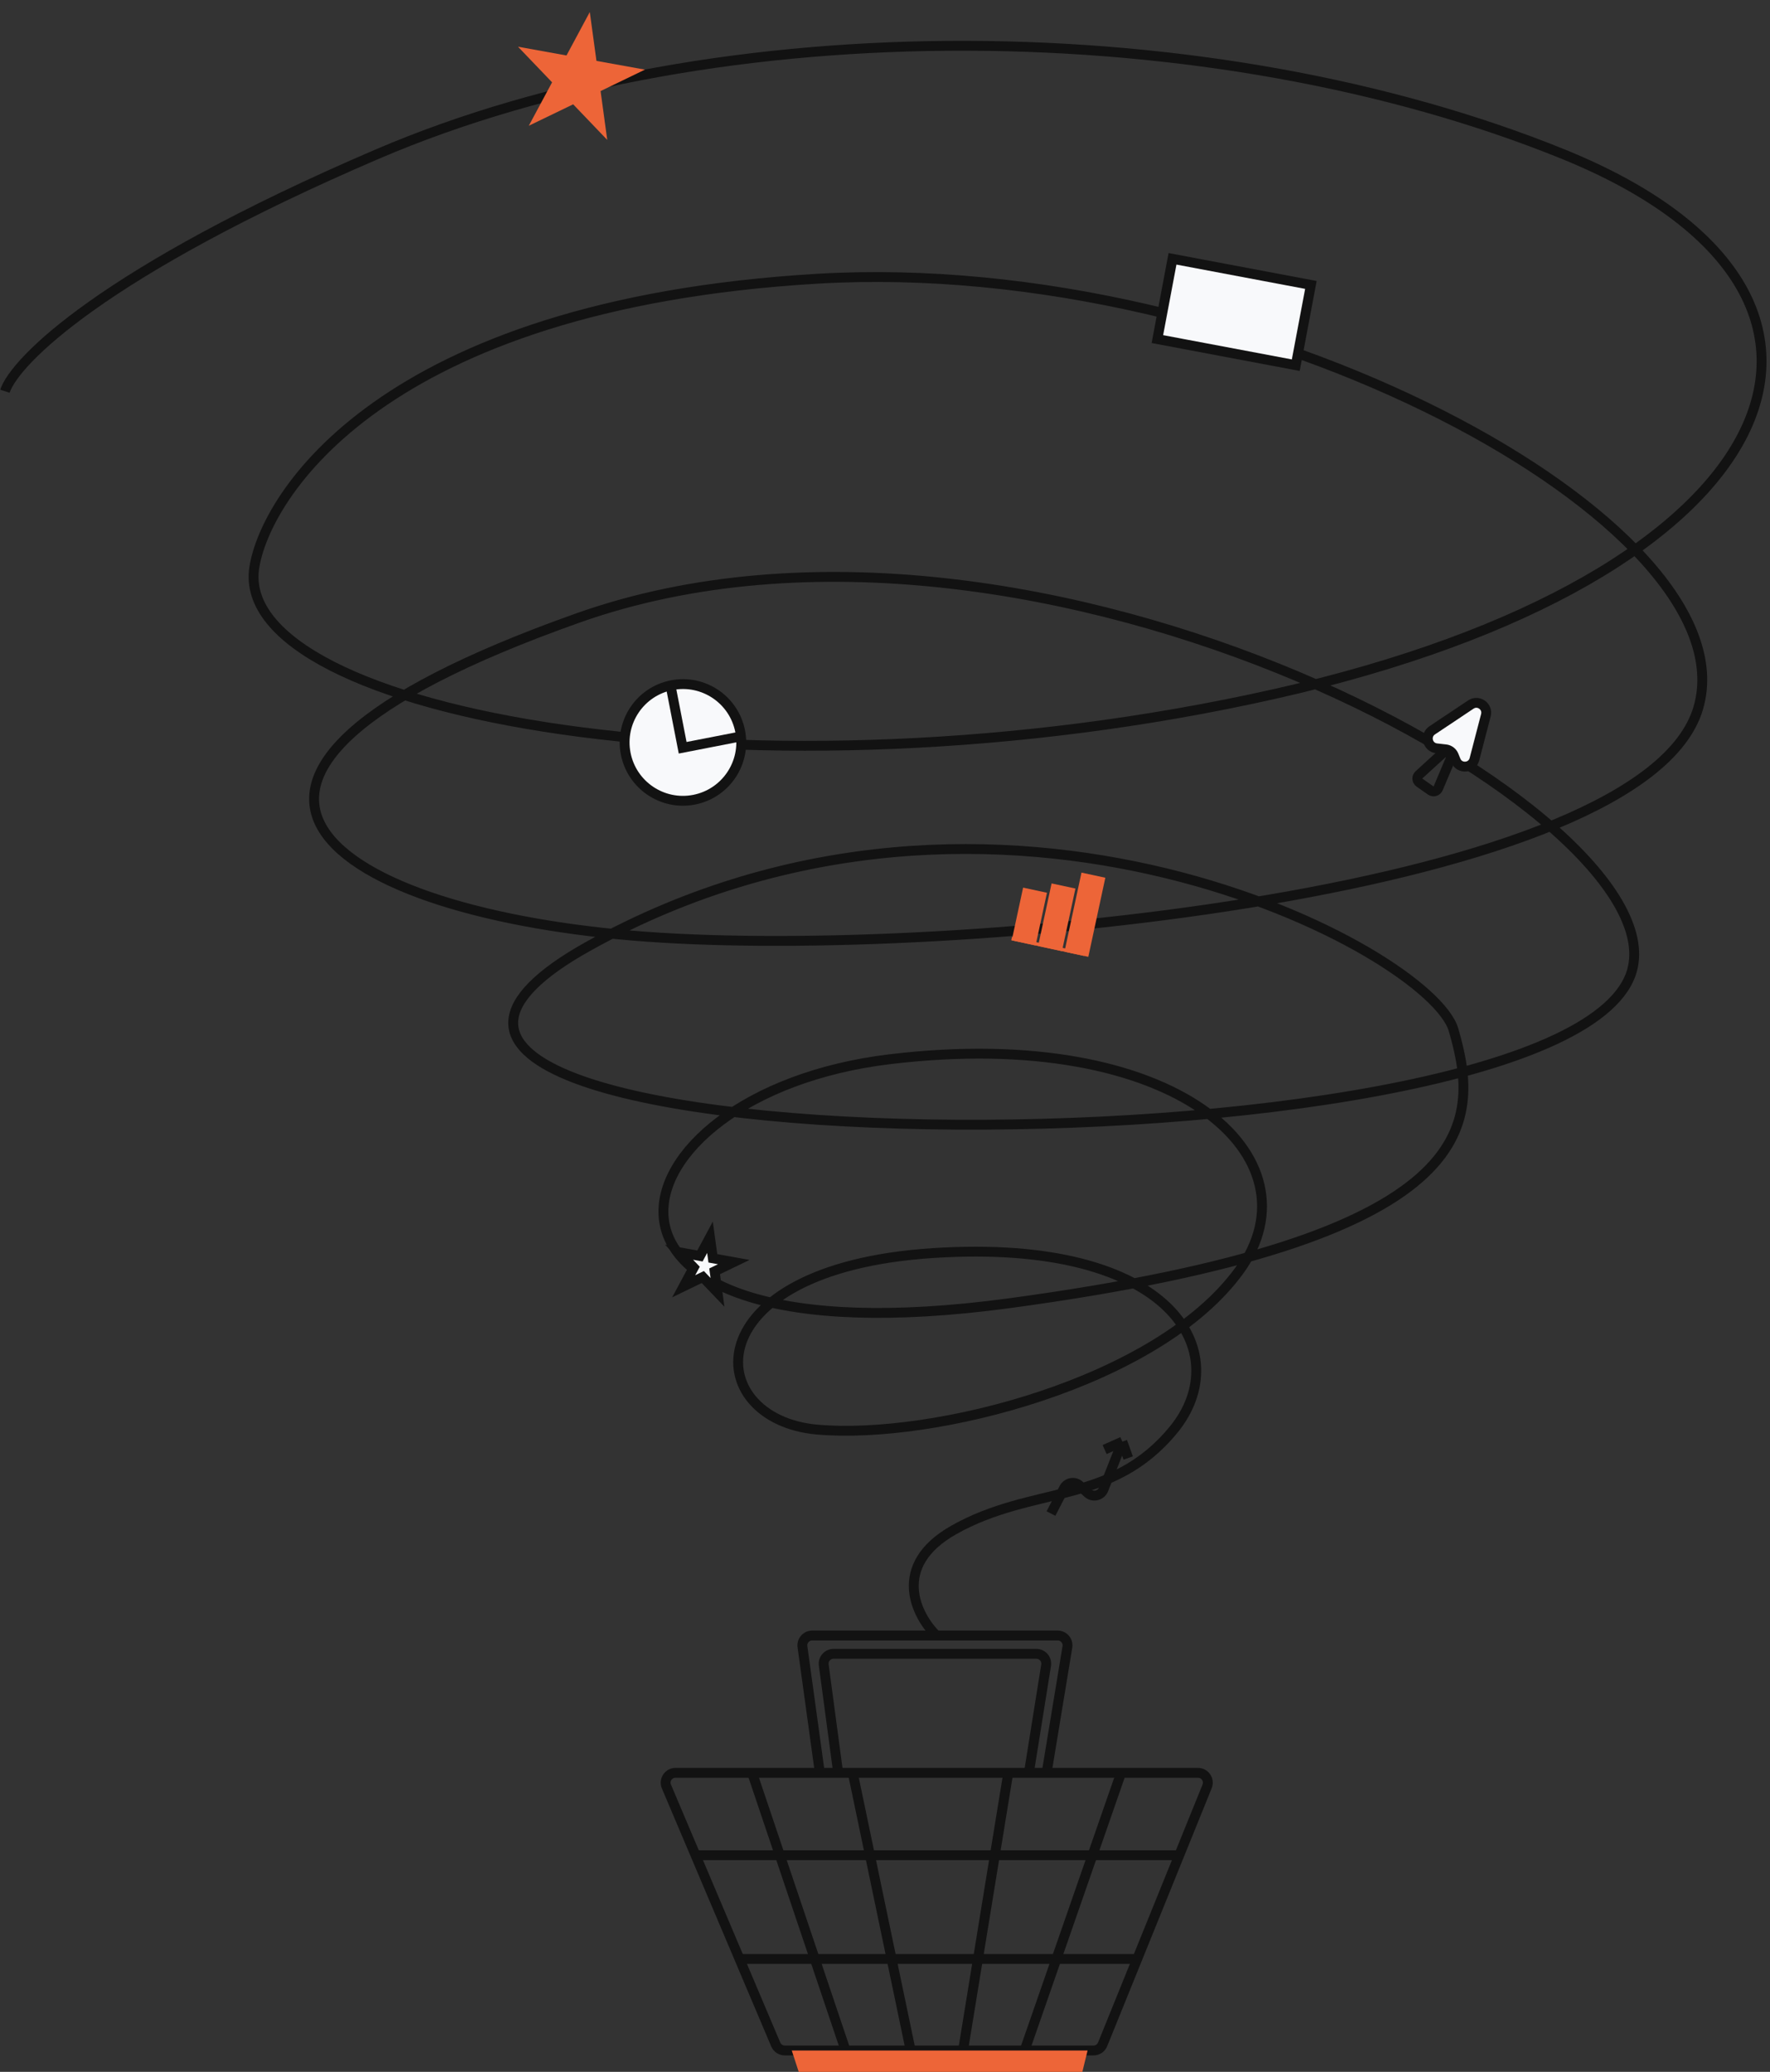 <svg width="359" height="420" viewBox="0 0 359 420" fill="none" xmlns="http://www.w3.org/2000/svg">
<rect x="0" y="0" width="359" height="420" fill="#333333" stroke="none"/>
<path d="M157.339 414.451L135.169 362.162C134.61 360.843 135.578 359.381 137.01 359.381H242.98C244.399 359.381 245.366 360.818 244.833 362.133L223.642 414.421C223.336 415.176 222.603 415.67 221.788 415.67H159.18C158.377 415.67 157.652 415.19 157.339 414.451Z" stroke="#121212" stroke-width="2"/>
<path d="M166.282 359.381L162.757 333.82C162.591 332.618 163.525 331.546 164.738 331.546H214.519C215.754 331.546 216.694 332.654 216.493 333.872L212.34 359.034" stroke="#121212" stroke-width="2"/>
<path d="M170.001 359.381L167.076 337.523C166.916 336.324 167.849 335.258 169.059 335.258H210.201C211.431 335.258 212.37 336.359 212.176 337.574L208.732 359.08" stroke="#121212" stroke-width="2"/>
<path d="M152.546 359.381L171.722 416.289" stroke="#121212" stroke-width="2"/>
<path d="M172.959 359.381L184.711 415.67" stroke="#121212" stroke-width="2"/>
<path d="M204.505 359.381L195.227 416.289" stroke="#121212" stroke-width="2"/>
<path d="M227.392 359.381L207.598 416.289" stroke="#121212" stroke-width="2"/>
<path d="M160.588 415.67H220.588L219.529 420H161.999L160.588 415.67Z" fill="#ED6538"/>
<path d="M140.794 376.083C143.034 376.083 207.294 376.083 239.144 376.083" stroke="#121212" stroke-width="2"/>
<path d="M149.454 397.114C151.313 397.114 204.661 397.114 231.103 397.114" stroke="#121212" stroke-width="2"/>
<path d="M189.935 331.546C185.955 327.688 180.524 317.444 193.448 310.147C209.602 301.026 225.404 305.235 238.047 289.8C250.689 274.364 238.047 250.859 189.234 254.017C140.42 257.174 142.176 287.695 165.705 289.8C189.234 291.905 234.886 280.328 251.392 257.525C267.897 234.722 238.749 207.709 180.453 214.726C122.157 221.742 108.461 277.17 204.685 264.19C300.908 251.21 300.381 227.938 294.814 208.763C290.165 192.747 202.332 145.796 119.454 191.753C36.575 237.709 315.307 240.335 330.759 197.536C342.218 165.797 210.304 92.291 117.241 125.268C24.178 158.244 67.993 185.336 131.206 189.897C194.419 194.458 333.569 180.697 344.455 143.51C355.342 106.324 254.202 51.246 165.705 56.508C77.207 61.771 53.759 100.796 51.57 115.094C47.004 144.914 153.764 164.208 258.416 140.704C363.068 117.199 388.001 60.017 317.063 31.25C246.124 2.483 146.038 1.431 76.504 31.25C20.877 55.105 2.99 73.231 1 79.311" stroke="#121212" stroke-width="2"/>
<circle cx="138.516" cy="150.506" r="11.828" transform="rotate(-11.014 138.516 150.506)" fill="#F8F9FB" stroke="#121212" stroke-width="2"/>
<path d="M135.859 138.222L138.46 151.584L150.794 149.183" stroke="#121212" stroke-width="2"/>
<path d="M119.625 2.442L120.977 12.343L130.811 14.117L121.813 18.462L123.164 28.363L116.251 21.148L107.252 25.493L111.978 16.688L105.065 9.472L114.899 11.246L119.625 2.442Z" fill="#ED6538"/>
<path d="M144.002 250.815L144.486 254.362L144.585 255.082L145.3 255.211L148.823 255.847L145.599 257.404L144.945 257.72L145.043 258.439L145.527 261.987L143.05 259.402L142.548 258.877L141.893 259.193L138.669 260.75L140.362 257.595L140.706 256.955L140.203 256.43L137.726 253.845L141.25 254.481L141.965 254.61L142.308 253.969L144.002 250.815Z" fill="#F8F9FB" stroke="#121212" stroke-width="2"/>
<path d="M213.165 306.821L215.818 301.682C216.424 300.508 217.982 300.234 218.952 301.13L220.607 302.658C221.64 303.612 223.308 303.23 223.824 301.922L227.643 292.243M227.643 292.243L224.044 293.848M227.643 292.243L228.828 295.563" stroke="#121212" stroke-width="2"/>
<path d="M293.226 151.91L291.371 151.7C289.519 151.49 288.935 149.083 290.487 148.048L298.331 142.818C299.86 141.799 301.839 143.208 301.376 144.986L299.054 153.909C298.569 155.772 295.989 155.941 295.265 154.157L294.855 153.145C294.579 152.466 293.954 151.992 293.226 151.91Z" fill="#F8F9FB" stroke="#121212" stroke-width="2"/>
<path d="M293.497 151.88L287.789 157.082C287.316 157.514 287.365 158.274 287.89 158.641L290.194 160.252C290.715 160.617 291.44 160.408 291.688 159.822L294.641 152.837" stroke="#121212" stroke-width="2"/>
<path d="M237.814 52.468L265.882 57.761L262.815 74.03L234.746 68.738L237.814 52.468Z" fill="#F8F9FB" stroke="#121212" stroke-width="2"/>
<rect x="207.511" y="179.936" width="4.948" height="10.935" transform="rotate(12.149 207.511 179.936)" fill="#ED6538"/>
<rect x="213.287" y="179.082" width="4.948" height="12.986" transform="rotate(12.149 213.287 179.082)" fill="#ED6538"/>
<rect x="219.352" y="176.892" width="4.948" height="16.403" transform="rotate(12.149 219.352 176.892)" fill="#ED6538"/>
<rect x="205.252" y="189.936" width="15.14" height="0.683" transform="rotate(12.149 205.252 189.936)" fill="#ED6538"/>
</svg>
